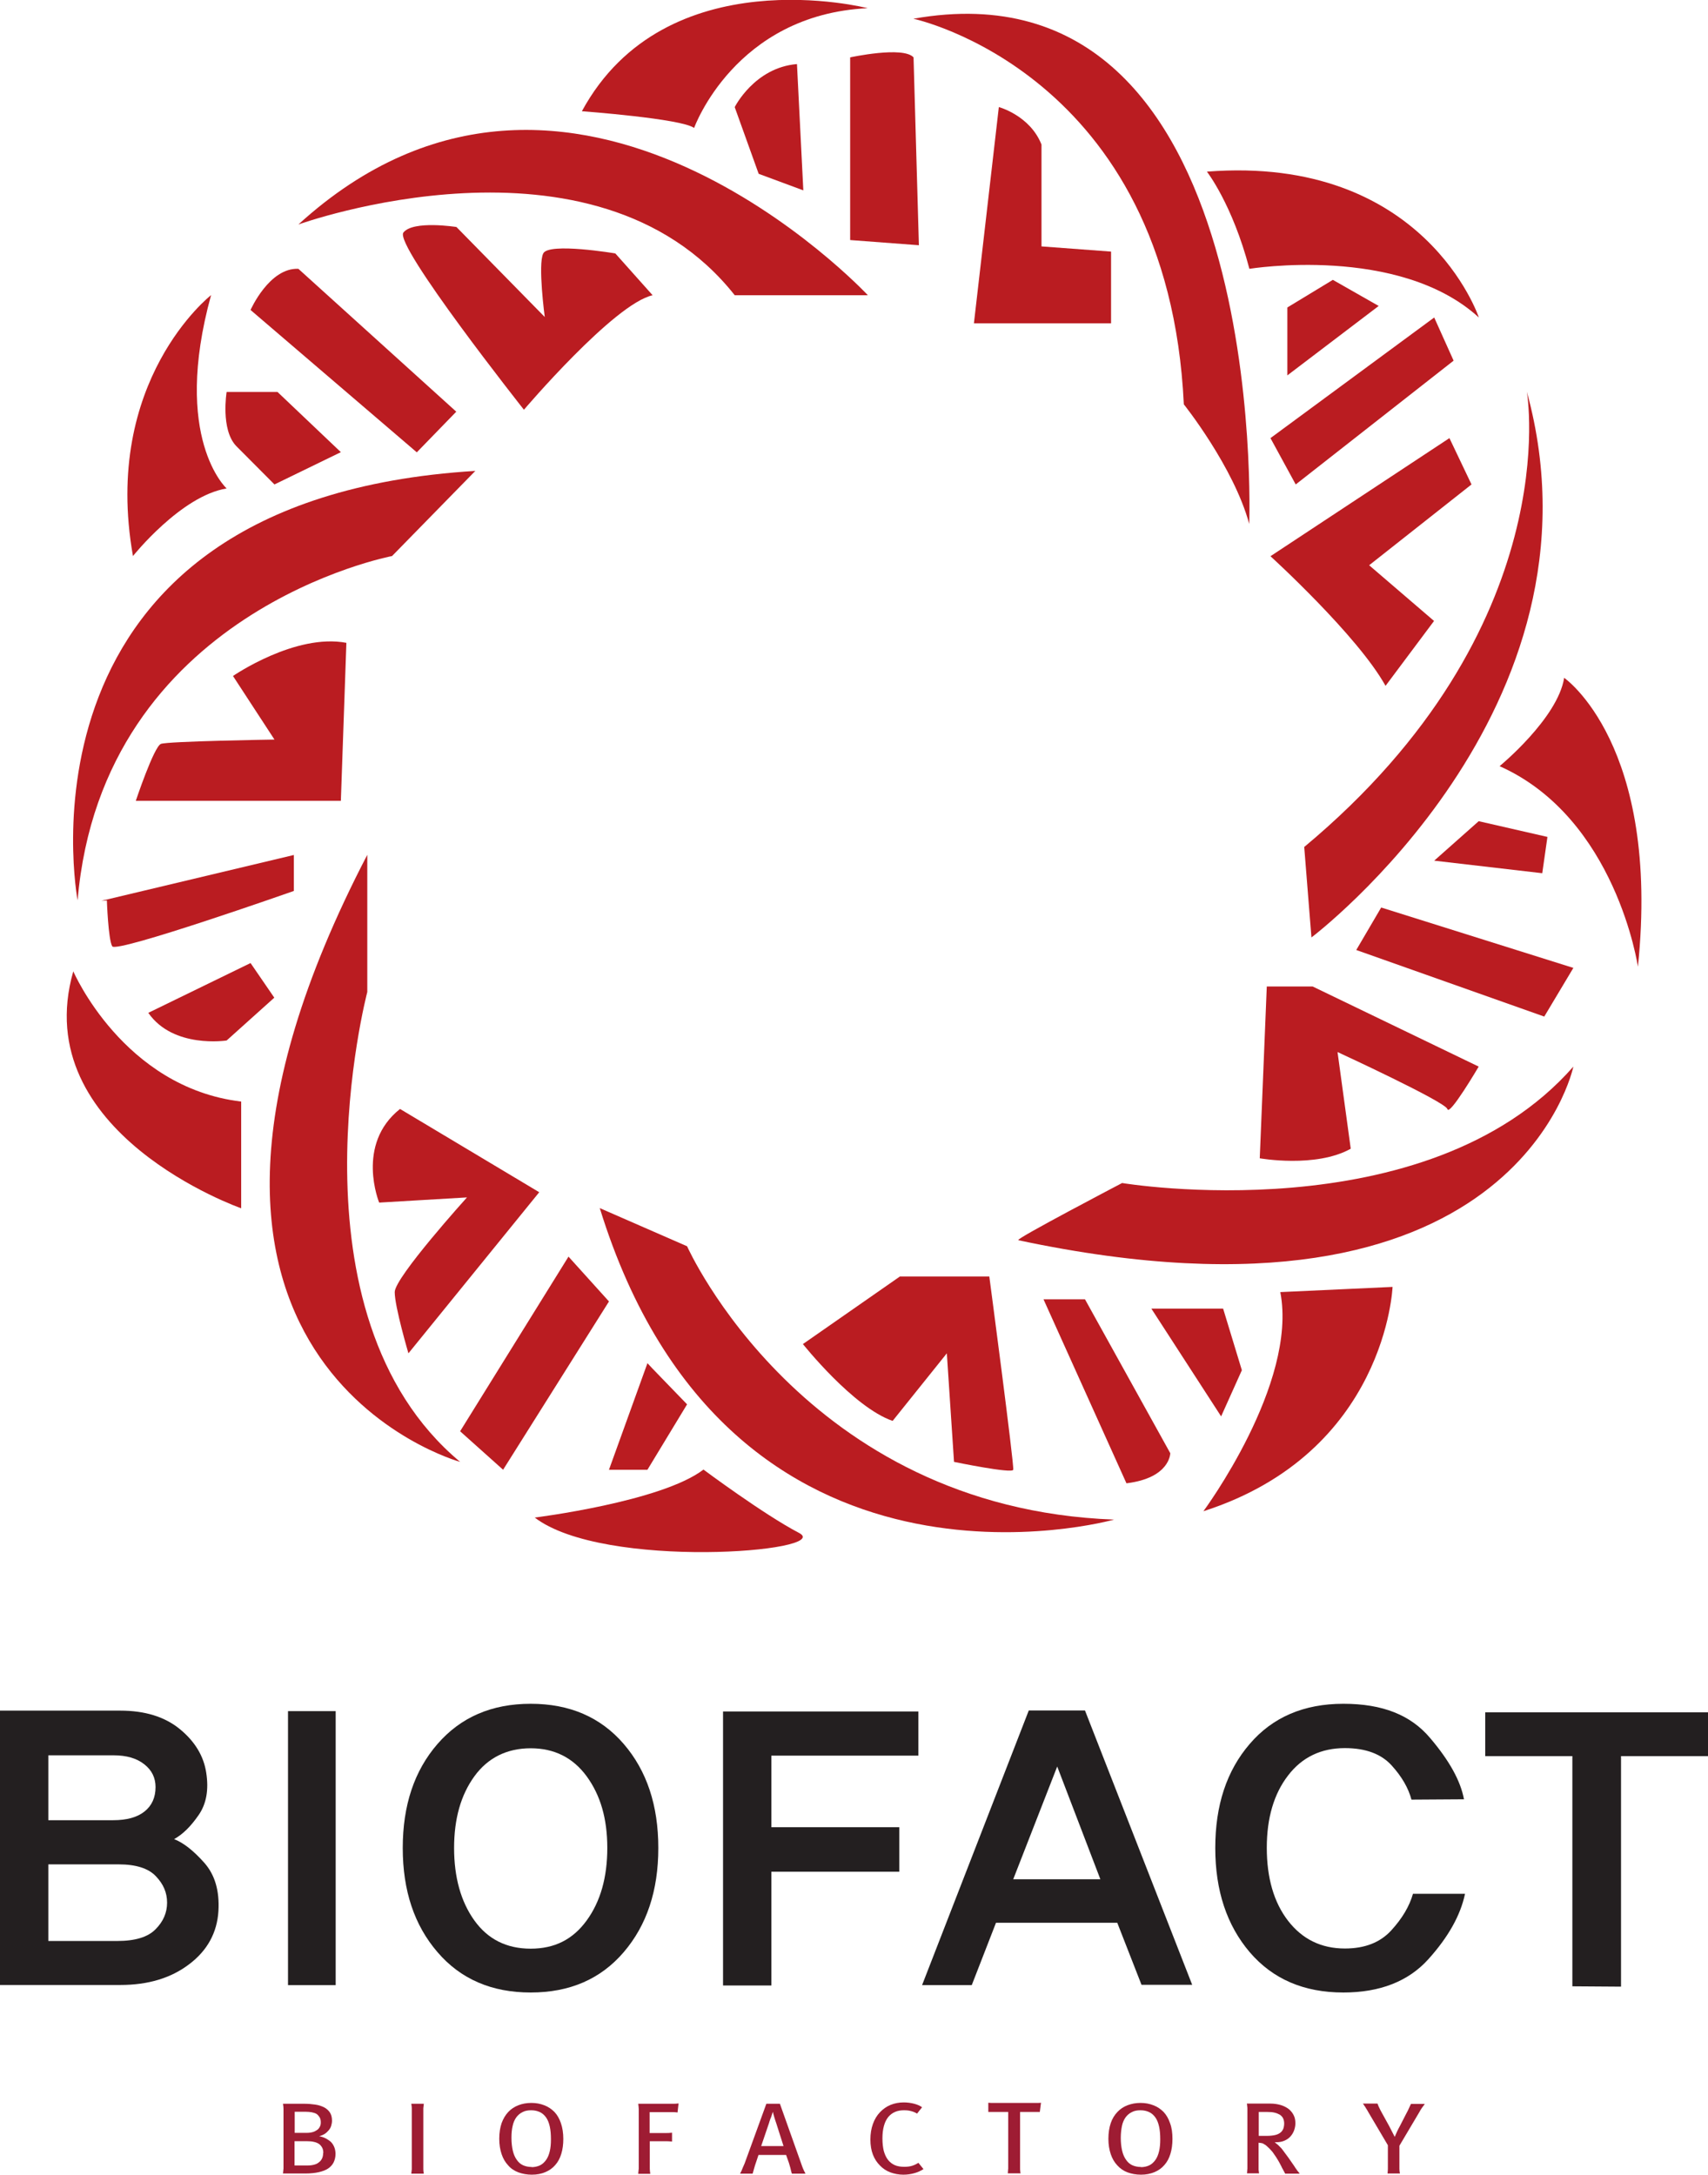 <?xml version="1.0" encoding="UTF-8"?>
<svg id="Layer_2" data-name="Layer 2" xmlns="http://www.w3.org/2000/svg" viewBox="0 0 102.12 130">
  <defs>
    <style>
      .cls-1 {
        fill: #9e1c33;
      }

      .cls-1, .cls-2, .cls-3 {
        stroke-width: 0px;
      }

      .cls-2 {
        fill: #231f20;
      }

      .cls-3 {
        fill: #ba1c21;
      }
    </style>
  </defs>
  <g id="Layer_1-2" data-name="Layer 1">
    <g>
      <g>
        <path class="cls-2" d="M12.21,111.35c.64.72.92,1.68.85,2.89-.08,1.29-.66,2.36-1.75,3.18-1.09.83-2.46,1.24-4.11,1.24H0v-16.4h7.19c1.48,0,2.67.37,3.57,1.11.9.74,1.42,1.61,1.57,2.6.16,1.02.01,1.87-.46,2.54-.47.68-.95,1.15-1.46,1.43.56.22,1.16.69,1.8,1.41ZM8.64,108.29c.44-.35.66-.84.66-1.46,0-.55-.22-1.01-.67-1.36-.45-.36-1.06-.54-1.85-.54h-3.89v3.88h3.87c.82,0,1.44-.17,1.88-.52ZM9.3,115.33c.46-.46.69-.99.69-1.59s-.22-1.11-.67-1.58c-.44-.47-1.19-.71-2.22-.71H2.89v4.58h4.12c1.07,0,1.83-.23,2.29-.7Z"/>
        <path class="cls-2" d="M17.22,118.67v-16.38h2.85v16.38h-2.85Z"/>
        <path class="cls-2" d="M37.29,104.25c1.38,1.6,2.07,3.67,2.07,6.22s-.69,4.62-2.07,6.23c-1.38,1.61-3.23,2.41-5.56,2.41s-4.19-.8-5.57-2.41c-1.39-1.61-2.08-3.68-2.08-6.23s.69-4.62,2.08-6.22c1.39-1.6,3.24-2.4,5.57-2.4s4.18.8,5.56,2.4ZM35.08,114.8c.82-1.13,1.23-2.57,1.23-4.33s-.41-3.15-1.23-4.28c-.82-1.12-1.94-1.68-3.35-1.68s-2.56.56-3.37,1.68c-.81,1.12-1.21,2.54-1.21,4.28s.4,3.2,1.21,4.33c.81,1.13,1.93,1.69,3.37,1.69s2.53-.56,3.35-1.69Z"/>
        <path class="cls-2" d="M46.12,104.95v4.28h7.65v2.66h-7.65v6.8h-2.89v-16.38h11.68v2.64h-8.79Z"/>
        <path class="cls-2" d="M58.11,118.67h-2.98l6.38-16.42h3.36l6.41,16.4h-3.03l-1.45-3.71h-7.25l-1.45,3.73ZM63.21,105.6l-2.63,6.74h5.21l-2.58-6.74Z"/>
        <path class="cls-2" d="M87.59,113.22c-.27,1.28-1,2.58-2.19,3.9s-2.89,1.99-5.08,1.99c-2.36,0-4.22-.8-5.6-2.41-1.37-1.61-2.06-3.68-2.06-6.23s.68-4.62,2.06-6.22c1.37-1.6,3.24-2.4,5.6-2.4s4.03.68,5.18,2.04c1.16,1.36,1.83,2.58,2.03,3.67l-3.14.02c-.18-.68-.57-1.37-1.19-2.05-.62-.68-1.55-1.03-2.79-1.03-1.42,0-2.56.54-3.4,1.64-.84,1.09-1.27,2.53-1.27,4.32s.42,3.26,1.27,4.36c.85,1.1,1.98,1.66,3.4,1.66,1.19,0,2.11-.36,2.77-1.08.66-.72,1.09-1.45,1.3-2.19h3.11Z"/>
        <path class="cls-2" d="M96.92,104.97v13.79l-2.91-.02v-13.76h-5.21v-2.62h13.33v2.62h-5.21Z"/>
      </g>
      <g>
        <path class="cls-1" d="M19.07,127.7c.17.03.32.08.44.15.12.07.23.14.31.23.08.09.14.2.18.31.04.12.06.24.06.37,0,.19-.04.35-.11.5-.07.14-.18.27-.33.37-.15.1-.34.17-.56.22-.22.05-.49.08-.79.08h-1.35c.01-.11.02-.21.03-.3,0-.08,0-.18,0-.29v-2.97c0-.12,0-.21,0-.3,0-.09-.01-.19-.03-.31h1.26c.24,0,.47.02.67.05.21.03.38.09.54.17.15.08.26.19.34.31.08.13.12.29.12.48,0,.11-.02.21-.05.31-.03.1-.08.19-.15.27-.07.08-.15.16-.25.22-.1.06-.22.11-.35.14ZM19.18,126.87c0-.12-.02-.21-.07-.3-.05-.08-.11-.15-.18-.2-.09-.05-.18-.08-.29-.1-.11-.02-.23-.03-.35-.03h-.67v1.26h.73c.14,0,.26-.02.36-.05.1-.03.19-.08.26-.13.07-.05.12-.12.16-.2.04-.08.05-.16.05-.25ZM19.33,128.7c0-.12-.02-.23-.07-.32-.05-.09-.11-.16-.19-.22-.08-.05-.19-.1-.3-.12-.12-.03-.25-.04-.39-.04h-.77v1.45h.79c.15,0,.28-.02.39-.05.12-.03.21-.08.29-.15.08-.06.14-.14.18-.23.04-.09.06-.19.06-.31Z"/>
        <path class="cls-1" d="M25.31,126.28v3.11c0,.1,0,.19,0,.28s.01.17.03.27h-.75c.01-.09.02-.17.03-.26,0-.09,0-.18,0-.28v-3.11c0-.09,0-.17,0-.26,0-.08-.01-.17-.03-.27h.75c-.01.09-.02.18-.03.27,0,.09,0,.17,0,.26Z"/>
        <path class="cls-1" d="M31.8,130c-.3,0-.57-.05-.81-.14-.24-.09-.45-.23-.61-.42-.17-.18-.3-.4-.39-.67-.09-.27-.14-.57-.14-.92s.05-.66.14-.93c.1-.27.23-.49.4-.67.17-.18.37-.31.6-.4.23-.09.49-.14.78-.14s.54.05.77.14c.24.09.44.23.61.4.17.18.3.41.39.68s.14.58.14.93c0,.33-.04.63-.12.89-.08.27-.2.49-.36.67-.16.19-.36.33-.6.43-.23.1-.5.15-.81.15ZM31.78,129.55c.19,0,.36-.04.51-.11.14-.07.26-.18.36-.32.1-.14.17-.31.22-.52.05-.21.07-.44.07-.71,0-.29-.02-.55-.07-.77-.05-.22-.12-.4-.22-.54-.1-.14-.22-.25-.37-.32-.15-.07-.32-.11-.52-.11s-.37.03-.52.11c-.15.07-.27.18-.37.31-.1.14-.18.32-.22.52-.05.21-.07.44-.07.71,0,.29.03.54.08.76.05.22.13.4.23.54.1.15.22.26.37.33.15.07.33.11.53.11Z"/>
        <path class="cls-1" d="M38.16,129.93c.01-.1.02-.2.03-.29,0-.1,0-.2,0-.3v-2.97c0-.1,0-.2,0-.3,0-.1-.02-.21-.03-.31h1.84c.09,0,.18,0,.26,0,.08,0,.19,0,.31-.02l-.06.54c-.1-.01-.19-.02-.29-.02-.09,0-.18,0-.27,0h-1.11v1.25h.74c.1,0,.19,0,.27,0,.08,0,.19,0,.33-.02v.53c-.12-.01-.23-.02-.32-.02-.09,0-.18,0-.27,0h-.74v1.36c0,.1,0,.21,0,.3,0,.1.02.2.03.29h-.72Z"/>
        <path class="cls-1" d="M47.34,129.93c-.03-.11-.06-.22-.08-.32-.03-.1-.06-.21-.09-.31l-.17-.48h-1.65l-.16.48c-.04.11-.07.21-.1.32-.03.1-.06.21-.09.32h-.75c.03-.06.05-.11.08-.16.02-.05.04-.1.06-.15.02-.05.04-.1.06-.14.02-.05.04-.1.07-.16l1.3-3.57h.81l1.27,3.57c.04.11.07.21.11.3.04.09.09.2.15.31h-.81ZM46.85,128.3l-.44-1.38c-.04-.1-.07-.22-.11-.34-.04-.12-.07-.24-.09-.34-.01.04-.03.1-.05.15s-.04.12-.06.18c-.03.06-.05.12-.07.18s-.04.11-.05.16l-.47,1.38h1.34Z"/>
        <path class="cls-1" d="M55.22,129.66c-.16.11-.34.19-.55.25-.21.06-.43.09-.66.09-.28,0-.54-.05-.78-.14s-.45-.23-.62-.41c-.18-.18-.32-.39-.42-.65-.1-.26-.15-.56-.15-.9s.05-.65.15-.93c.1-.28.24-.51.42-.7.18-.19.39-.34.63-.44.25-.1.51-.15.79-.15.23,0,.44.03.63.08s.35.12.47.21l-.3.38c-.11-.07-.23-.12-.36-.15-.13-.04-.27-.05-.43-.05-.19,0-.37.03-.53.1-.16.07-.29.17-.4.3-.11.14-.2.31-.26.53s-.09.46-.09.75.03.54.08.75c.06.21.14.39.25.53.11.14.25.25.41.32.16.07.36.1.57.1.17,0,.33-.02.46-.06.13-.04.26-.1.38-.18l.3.37Z"/>
        <path class="cls-1" d="M60.99,126.25v3.13c0,.05,0,.1,0,.14,0,.04,0,.09,0,.13,0,.04,0,.08.01.13,0,.04,0,.09.02.14h-.76c0-.05,0-.1.01-.14,0-.05,0-.09.01-.13,0-.04,0-.09,0-.13,0-.04,0-.09,0-.14v-3.13h-.6c-.06,0-.11,0-.16,0-.05,0-.09,0-.14,0-.04,0-.09,0-.14,0-.05,0-.1,0-.15,0v-.55c.06,0,.11.01.15.01.05,0,.09,0,.14,0,.04,0,.09,0,.14,0h2.29s.09,0,.14,0c.04,0,.08,0,.13,0,.05,0,.1,0,.16-.01l-.07.55c-.06,0-.12,0-.16,0-.05,0-.09,0-.14,0-.05,0-.1,0-.14,0-.05,0-.1,0-.16,0h-.6Z"/>
        <path class="cls-1" d="M68.22,130c-.3,0-.57-.05-.81-.14-.24-.09-.44-.23-.61-.42-.17-.18-.3-.4-.39-.67s-.14-.57-.14-.92.05-.66.14-.93c.09-.27.23-.49.4-.67.17-.18.37-.31.6-.4.24-.09.49-.14.78-.14s.54.05.77.14c.24.09.44.23.61.4.17.18.3.41.39.68.1.27.14.58.14.93,0,.33-.04.63-.12.89-.08.27-.2.49-.36.67-.16.19-.36.33-.6.43-.24.1-.5.15-.81.15ZM68.21,129.55c.19,0,.36-.04.51-.11.14-.07.26-.18.36-.32.1-.14.17-.31.22-.52.05-.21.07-.44.07-.71,0-.29-.02-.55-.07-.77-.05-.22-.12-.4-.22-.54-.1-.14-.22-.25-.37-.32-.15-.07-.32-.11-.52-.11s-.37.03-.52.11c-.15.07-.27.18-.37.31-.1.14-.18.32-.22.52s-.07.44-.07.71c0,.29.03.54.08.76.05.22.13.4.23.54.1.15.22.26.37.33.15.07.33.11.53.11Z"/>
        <path class="cls-1" d="M76.21,128.06c.07.05.13.11.2.16.06.06.13.13.2.2.06.08.13.16.19.25.07.09.15.2.23.31l.32.46c.04.06.07.1.09.14.03.04.05.07.08.11.02.04.05.07.08.11s.07.08.11.14h-.87s-.05-.09-.06-.12c-.02-.03-.04-.06-.05-.09-.02-.03-.03-.06-.05-.09-.02-.03-.04-.07-.06-.12l-.12-.23c-.07-.13-.14-.24-.21-.35-.07-.1-.14-.2-.2-.29-.07-.08-.14-.16-.21-.23-.07-.07-.14-.13-.21-.19-.06-.04-.12-.07-.17-.1-.06-.02-.14-.03-.25-.04v1.31c0,.05,0,.1,0,.14,0,.04,0,.08,0,.12,0,.04,0,.08.01.12,0,.04.01.09.02.14h-.72s0-.09.01-.14c0-.04,0-.09.01-.12,0-.04,0-.08,0-.12,0-.04,0-.09,0-.14v-3.03c0-.06,0-.11,0-.16s0-.1,0-.15c0-.05,0-.1-.01-.14,0-.05-.01-.11-.02-.17h1.41c.21,0,.41.03.59.08.18.05.34.13.48.23.13.1.24.23.31.37.08.15.11.31.11.5,0,.15-.03.29-.08.43-.05.13-.12.25-.22.36-.1.11-.22.19-.36.25-.14.06-.3.09-.48.09h-.13ZM75.26,126.24v1.44h.49c.19,0,.36-.02.49-.05.13-.03.24-.08.32-.15.08-.06.13-.14.17-.23.03-.09.05-.2.05-.31s-.02-.21-.06-.3c-.04-.09-.11-.16-.19-.22-.09-.05-.2-.1-.33-.13-.13-.03-.28-.04-.45-.04h-.5Z"/>
        <path class="cls-1" d="M83.67,128.25v1.15c0,.08,0,.16,0,.25,0,.09.01.18.03.28h-.74c.01-.1.02-.19.02-.28,0-.09,0-.17,0-.25v-1.16l-1.17-1.98c-.03-.05-.06-.1-.08-.14-.02-.04-.05-.07-.07-.11-.02-.04-.04-.07-.07-.11-.03-.04-.06-.09-.1-.15h.87c.04.11.08.21.12.28.03.07.08.16.14.27l.43.78c.04.08.1.19.16.31.06.12.12.24.18.35.05-.12.1-.22.14-.32.05-.1.1-.21.17-.33l.39-.76c.03-.05.05-.1.08-.15.02-.04.04-.09.06-.13.02-.04.04-.08.06-.13.02-.04.05-.1.07-.15h.83c-.04.06-.08.11-.11.15-.03.04-.05.07-.08.11-.02.04-.05.07-.07.11-.02.04-.05.08-.08.14l-1.18,1.99Z"/>
      </g>
      <g>
        <path class="cls-3" d="M34.8,6.65s5.96.44,6.7,1c0,0,2.43-6.78,10.38-7.16,0,0-12.06-3.1-17.09,6.16Z"/>
        <path class="cls-3" d="M54.61,1.12s15.23,3.23,16.17,23.05c0,0,2.98,3.73,3.91,7.15,0,0,1.29-33.99-20.08-30.2Z"/>
        <path class="cls-3" d="M59.72,6.4s1.86.5,2.55,2.24v6.09l4.16.31v4.29h-8.2l1.49-12.93Z"/>
        <path class="cls-3" d="M50.83,3.43s3.17-.69,3.79,0l.32,11.23-4.11-.31V3.43Z"/>
        <path class="cls-3" d="M43.93,6.4s1.18-2.36,3.72-2.57l.38,7.55-2.67-.99-1.43-3.98Z"/>
        <path class="cls-3" d="M43.93,17.65h7.96S34.11-1.42,17.84,13.42c0,0,17.7-6.4,26.09,4.23Z"/>
        <path class="cls-3" d="M14.98,18.53s1.12-2.54,2.86-2.46l9.44,8.54-2.36,2.43-9.94-8.51Z"/>
        <path class="cls-3" d="M12.61,17.65s-6.52,5.1-4.66,15.59c0,0,2.87-3.6,5.6-4.04,0,0-3.29-2.99-.93-11.56Z"/>
        <path class="cls-3" d="M13.55,23.43s-.37,2.24.57,3.23l2.29,2.3,3.97-1.93-3.79-3.6h-3.04Z"/>
        <path class="cls-3" d="M31.32,24.5s5.39-6.34,7.7-6.85l-2.23-2.5s-3.98-.67-4.31,0c-.33.65.09,3.8.09,3.8l-5.28-5.38s-2.59-.41-3.17.33c-.58.75,7.21,10.6,7.21,10.6Z"/>
        <path class="cls-3" d="M28.42,28.15l-4.98,5.09s-17.32,3.27-18.8,20.58c0,0-4.56-23.93,23.78-25.67Z"/>
        <path class="cls-3" d="M20.71,38.43l-.33,9.44h-12.26s1.08-3.23,1.5-3.4c.41-.16,6.79-.26,6.79-.26l-2.48-3.8s3.73-2.57,6.79-1.98Z"/>
        <path class="cls-3" d="M6.39,53.83s.08,2.33.32,2.74c.26.42,10.86-3.31,10.86-3.31v-2.15l-11.51,2.74"/>
        <path class="cls-3" d="M8.86,60.55l6.12-2.98,1.42,2.07-2.85,2.56s-3.19.5-4.68-1.65Z"/>
        <path class="cls-3" d="M4.38,58.06s2.99,6.95,10.04,7.79v6.38s-12.8-4.48-10.04-14.16Z"/>
        <path class="cls-3" d="M21.96,51.1v8.2s-5.06,19.23,5.55,28.09c0,0-21.37-5.88-5.55-36.29Z"/>
        <path class="cls-3" d="M23.93,66.3l8.31,4.97-7.82,9.63s-.82-2.78-.82-3.66,4.32-5.66,4.32-5.66l-5.25.31s-1.43-3.48,1.25-5.6Z"/>
        <polygon class="cls-3" points="27.51 85.56 30.08 87.86 36.41 77.8 33.99 75.12 27.51 85.56"/>
        <path class="cls-3" d="M31.96,90.72s7.57-.94,10.1-2.87c0,0,3.61,2.69,5.72,3.79,2.11,1.12-11.7,2.24-15.82-.93Z"/>
        <polygon class="cls-3" points="38.71 81.49 39 81.8 41.08 83.95 38.71 87.86 36.41 87.86 38.71 81.49"/>
        <path class="cls-3" d="M35.86,72.22l5.22,2.28s6.96,15.65,25.53,16.34c0,0-22.99,6.49-30.75-18.62Z"/>
        <path class="cls-3" d="M48,80.34s3.01,3.79,5.37,4.6l3.24-4.04.43,6.49s3.48.72,3.54.47c.07-.24-1.43-11.55-1.43-11.55h-5.35l-5.8,4.04Z"/>
        <path class="cls-3" d="M62.38,77.67h2.49l5.1,9.2s0,1.48-2.62,1.8l-4.96-11Z"/>
        <polygon class="cls-3" points="68.84 78.23 73.01 84.67 74.25 81.91 73.13 78.23 68.84 78.23"/>
        <path class="cls-3" d="M76.55,77.24l6.71-.31s-.38,9.9-11.31,13.41c0,0,5.65-7.62,4.6-13.09Z"/>
        <path class="cls-3" d="M60.89,74.13c-.22-.05,6.2-3.41,6.2-3.41,0,0,18.21,3.04,26.98-6.96,0,0-3.43,16.71-33.18,10.38Z"/>
        <path class="cls-3" d="M75.31,69.24s3.35.6,5.45-.57l-.79-5.78s6.46,2.98,6.57,3.41c.12.44,1.87-2.54,1.87-2.54l-9.93-4.79h-2.74l-.42,10.27Z"/>
        <polygon class="cls-3" points="82.58 54.25 81.09 56.79 92.33 60.77 94.07 57.86 82.58 54.25"/>
        <polygon class="cls-3" points="85.75 51.45 92.21 52.2 92.52 50.03 88.41 49.09 85.75 51.45"/>
        <path class="cls-3" d="M89.66,45.8s3.48-2.86,3.86-5.28c0,0,5.78,3.98,4.41,17.27,0,0-1.3-8.88-8.27-11.99Z"/>
        <path class="cls-3" d="M77.98,50.65l.43,5.39s18.09-13.65,12.88-32.62c0,0,2.45,14.08-13.32,27.22Z"/>
        <path class="cls-3" d="M75.96,33.25s5.22,4.75,6.88,7.75l2.9-3.88-3.88-3.33,6.12-4.83-1.32-2.77-10.7,7.06Z"/>
        <polygon class="cls-3" points="77.47 28.96 86.91 21.56 85.75 18.98 75.96 26.19 77.47 28.96"/>
        <polygon class="cls-3" points="76.97 22.44 82.43 18.29 79.69 16.73 76.97 18.38 76.97 22.44"/>
        <path class="cls-3" d="M72.16,10.26s1.52,1.94,2.54,5.81c0,0,8.94-1.46,13.72,2.91,0,0-3.24-9.73-16.25-8.72Z"/>
      </g>
    </g>
  </g>
</svg>